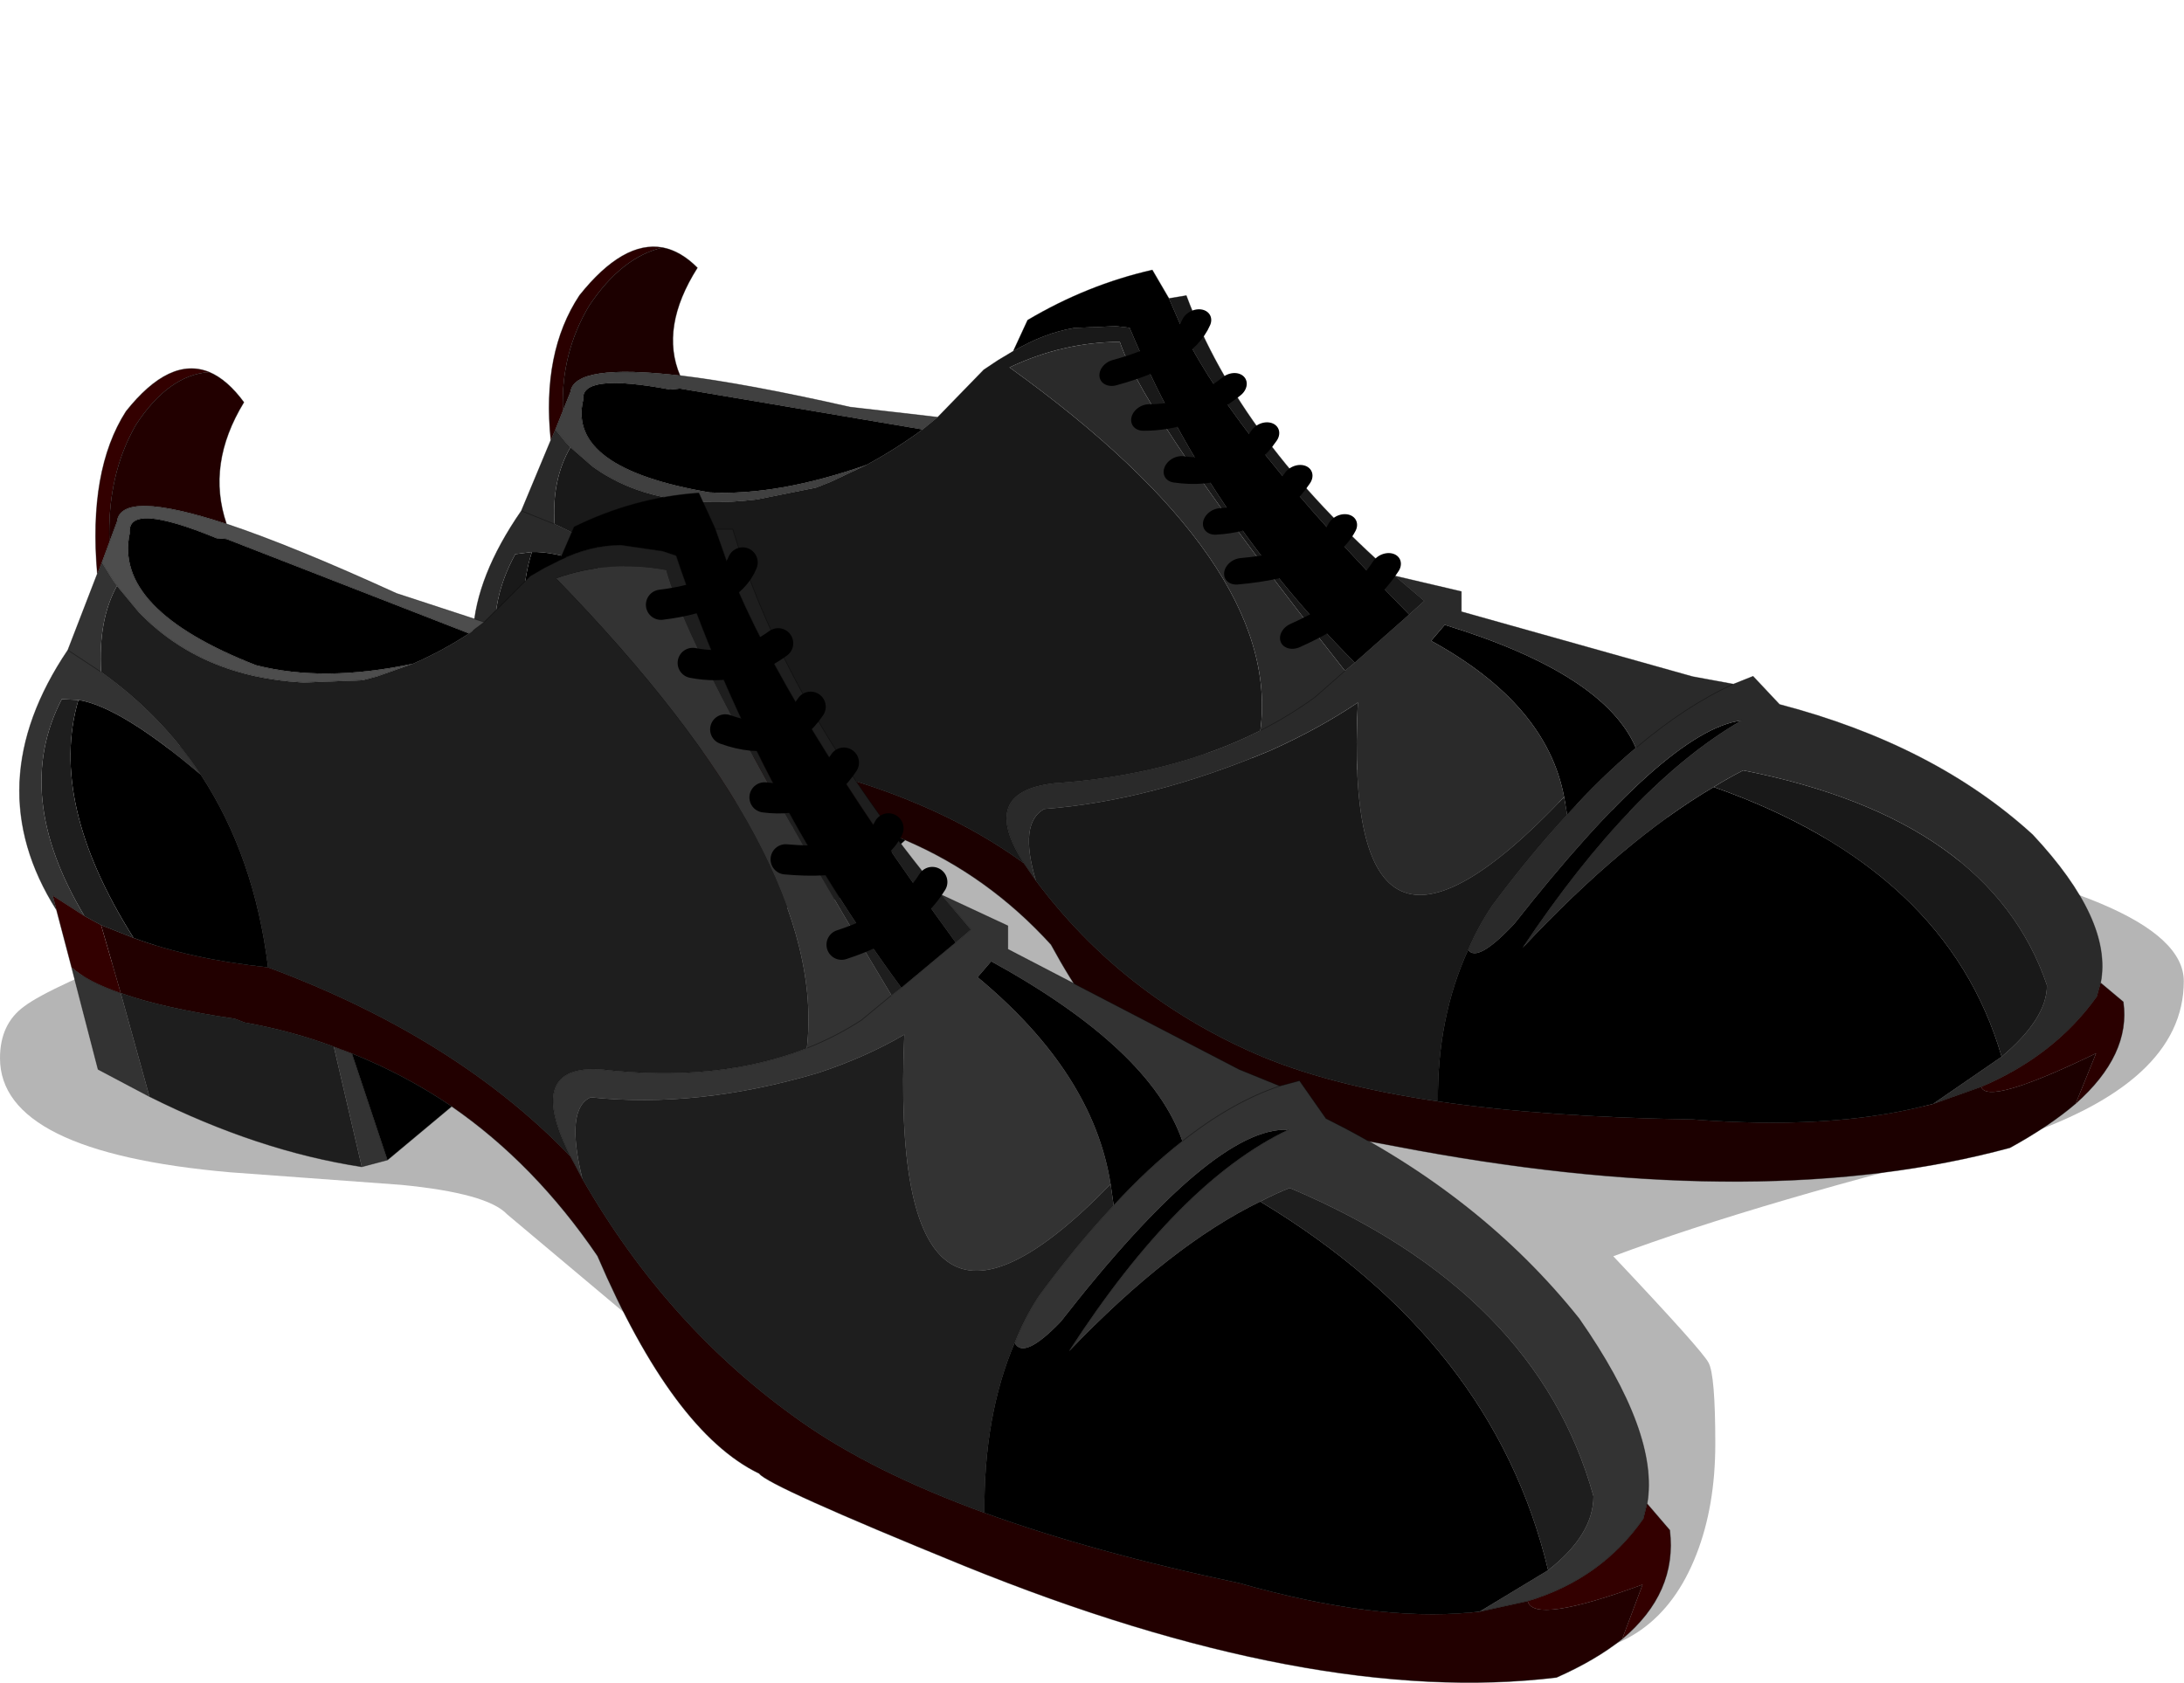 <?xml version="1.0"?>
<svg xmlns="http://www.w3.org/2000/svg" xmlns:xlink="http://www.w3.org/1999/xlink" width="347.7px" height="268px"><g transform="matrix(1, 0, 0, 1, -106.6, -268.95)"><use xlink:href="#object-0" width="144.5" height="67.8" transform="matrix(2.406, 0, 0, 2.229, 106.6, 381.4)" filter="url(#filter-object-0)"/><use xlink:href="#object-2" width="109.25" height="87" transform="matrix(2.406, -0.402, 0, 2.074, 181.9, 312.9)"/><use xlink:href="#object-4" width="109.25" height="87" transform="matrix(2.406, 0, 0, 2.406, 109.7, 327.6)"/></g><defs><g transform="matrix(1, 0, 0, 1, 0, 0)" id="object-0"><use xlink:href="#object-1" width="144.5" height="67.8" transform="matrix(1, 0, 0, 1, 0, 0)"/></g><g transform="matrix(1, 0, 0, 1, 0, 0)" id="object-1"><path fill-rule="evenodd" fill="#000000" fill-opacity="0.29" stroke="none" d="M133 31Q116.55 35.35 106.75 39.3Q112.65 46.05 113.05 46.9Q113.5 47.75 113.5 52.7Q113.5 57.15 112.25 60.6Q109.65 67.8 102.75 67.8Q91.05 67.8 73.35 63.15Q52 57.55 47.75 50.1Q46.4 47.8 41.05 43.1L33.55 36.3Q32.25 34.8 26.55 34.2L15.2 33.3Q0 31.85 0 25.15Q0 22.7 1.6 21.45Q3.25 20.1 10.3 17.1Q9.35 14.15 7.7 12.55Q6.5 11.4 6.5 9.2Q6.5 0.25 32.35 0Q52.2 -0.2 94.25 5.1Q98.4 6.45 122.5 9.65Q144.5 13.55 144.5 19.65Q144.5 27 133 31"/></g><g transform="matrix(1, 0, 0, 1, 0, 0)" id="object-2"><use xlink:href="#object-3" width="109.25" height="87" transform="matrix(1, 0, 0, 1, 0, 0)"/></g><g transform="matrix(1, 0, 0, 1, 0, 0)" id="object-3"><path fill-rule="evenodd" fill="#2a2a2a" stroke="none" d="M61 34.85L65.4 36.9L65.4 38.45L80.7 46.4L83.4 47.5L84.7 47.15L86.45 49.65Q96.7 54.75 103.2 62.9Q108.5 70.5 107.7 75.15L107.45 76.15Q104.65 80.15 99.8 81.6L96.6 82.3L101.15 79.55Q104.15 77.2 104.15 74.65Q100.4 61.15 84.05 54.25Q83.05 54.65 82.1 55.15Q76.15 58.05 69.45 65.05Q76.7 53.85 83.95 50.4Q79 50.15 68.9 63.1Q66.45 65.65 65.85 64.5Q66.5 62.85 67.45 61.4Q69.95 58 72.4 55.4Q74.7 52.9 76.95 51.15Q74.85 45.05 64.3 39.25L63.4 40.3Q71.05 46.65 72.2 54Q57.45 69.2 58.55 44.1Q56 45.6 52.8 46.65Q44.85 49 37.8 48.25Q36.1 49 37.25 53.65L36.45 52.15Q33.4 46.1 38.45 46.4Q46.2 47.3 52.1 45Q54 44.25 55.7 43.15L57.7 41.5L58.35 41L61.95 38L62.95 37.15L61 34.85M24.35 52.4L22.65 52.85L20.8 44.9L22 45.35L24.35 52.4M8.6 48.2L5.2 46.4L3.45 39.65Q4.5 40.6 6.7 41.35L8.6 48.2M2.45 35.85Q-2.8 27.55 3.2 18.65L5.15 13.6L5.45 12.85L6.1 13.9L6.3 14.2L6.45 14.4Q5.2 16.65 5.4 20.1Q9.4 22.95 12 26.9Q6.7 22.4 3.9 21.95L2.8 21.9Q-0.5 28.25 4.3 36.25L2.2 34.9L2.45 35.85M57.7 41.5L55.7 43.15Q54 44.25 52.1 45Q53.55 32.45 35.5 13.9Q39 12.65 42.8 13.35Q44.5 19.55 57.7 41.5M83.4 47.5Q80.25 48.55 76.95 51.15Q80.25 48.55 83.4 47.5M3.2 18.65L5.4 20.1L3.2 18.65"/><path fill-rule="evenodd" fill="#2a0000" stroke="none" d="M107.7 75.15L109.2 76.9Q109.7 81.05 106.05 84.1L107.4 80.5Q100.2 83.15 99.8 81.6Q104.65 80.15 107.45 76.15L107.7 75.15M3.45 39.65L2.45 35.85L2.2 34.9L4.3 36.25L5.4 36.85L6.7 41.35Q4.5 40.6 3.45 39.65M5.15 13.6Q4.55 6.75 7.05 2.85Q9.95 -0.8 12.55 0.25Q9.85 0.45 7.7 3.75Q5.8 7.05 5.95 11.5L5.45 12.85L5.15 13.6"/><path fill-rule="evenodd" fill="#1c0000" stroke="none" d="M106.05 84.1Q104.3 85.5 101.7 86.65Q85.55 88.6 62.5 79.25Q49.5 73.95 48.95 73.15Q43.25 70.4 38.25 58.75Q34.1 52.65 28.6 48.85Q25.5 46.75 22 45.35L20.8 44.9Q18 43.85 14.9 43.3L14.25 43.05Q9.5 42.35 6.7 41.35L5.4 36.85L7.55 37.7Q11.3 39.1 16.45 39.65Q28.85 44.25 36.45 52.15L37.25 53.65Q42.9 63.5 51.7 69.7Q56.45 73.05 63.85 75.75Q71 78.35 80.7 80.4Q89.65 82.95 96 82.35L96.6 82.3L99.8 81.6Q100.2 83.15 107.4 80.5L106.05 84.1M12.55 0.25Q13.75 0.75 14.85 2.25Q12.35 6.35 13.7 10.3Q6.7 8 6.45 10.15L5.95 11.5Q5.8 7.05 7.7 3.75Q9.85 0.45 12.55 0.25"/><path fill-rule="evenodd" fill="#000000" stroke="none" d="M28.6 48.85L24.35 52.4L22 45.35Q25.5 46.75 28.6 48.85M35.75 12.7L36.7 10.5Q40.65 8.55 44.95 8.25L46.05 10.65L47.05 13.5Q50.55 22.35 61.95 38L58.35 41Q48.6 27.75 43.45 12.4L42.55 12.1L39.8 11.7Q37.8 11.7 35.75 12.7M72.2 54Q71.05 46.65 63.4 40.3L64.3 39.25Q74.85 45.05 76.95 51.15Q74.7 52.9 72.4 55.4L72.2 54M101.15 79.55L96.6 82.3L96 82.35Q89.65 82.95 80.7 80.4Q71 78.35 63.85 75.75Q63.8 69.3 65.85 64.5Q66.45 65.65 68.9 63.1Q79 50.15 83.95 50.4Q76.7 53.85 69.45 65.05Q76.15 58.05 82.1 55.15Q97.55 64.45 101.15 79.55M29.75 17.55Q28 18.7 26.05 19.55Q20.15 20.8 15.65 19.65Q6.2 15.95 7.3 10.9Q7.1 8.8 13.05 11.25L13.7 11.3L29.75 17.55M12 26.9Q15.55 32.3 16.45 39.65Q11.3 39.1 7.55 37.7Q1.9 28.75 3.9 21.95Q6.7 22.4 12 26.9"/><path fill-rule="evenodd" fill="#191919" stroke="none" d="M22.65 52.85Q15.8 51.8 8.6 48.2L6.7 41.35Q9.5 42.35 14.25 43.05L14.9 43.3Q18 43.85 20.8 44.9L22.65 52.85M30.75 16.8L33.8 13.75L34.75 13.2L35.75 12.7Q37.8 11.7 39.8 11.7L42.55 12.1L43.45 12.4Q48.6 27.75 58.35 41L57.7 41.5Q44.5 19.55 42.8 13.35Q39 12.65 35.5 13.9Q53.55 32.45 52.1 45Q46.2 47.3 38.45 46.4Q33.4 46.1 36.45 52.15Q28.85 44.25 16.45 39.65Q15.55 32.3 12 26.9Q9.4 22.95 5.4 20.1Q5.2 16.65 6.45 14.4L7.9 16.15Q12.05 20.45 18.8 20.8L22.7 20.65L23.65 20.4L26.05 19.55Q28 18.7 29.75 17.55L30.75 16.8M46.05 10.65L47.2 10.65Q50.75 22.45 61 34.85L62.95 37.15L61.95 38Q50.55 22.35 47.05 13.5L46.05 10.65M37.25 53.65Q36.1 49 37.8 48.25Q44.85 49 52.8 46.65Q56 45.6 58.55 44.1Q57.45 69.2 72.2 54L72.4 55.4Q69.95 58 67.45 61.4Q66.5 62.85 65.85 64.5Q63.8 69.3 63.85 75.75Q56.45 73.05 51.7 69.7Q42.9 63.5 37.25 53.65M82.1 55.15Q83.05 54.65 84.05 54.25Q100.4 61.15 104.15 74.65Q104.15 77.2 101.15 79.55Q97.55 64.45 82.1 55.15M4.3 36.25Q-0.5 28.25 2.8 21.9L3.9 21.95Q1.9 28.75 7.55 37.7L5.4 36.85L4.3 36.25"/><path fill-rule="evenodd" fill="#404040" stroke="none" d="M13.7 10.3Q18.05 11.75 24.95 14.9L30.75 16.8L29.75 17.55L13.7 11.3L13.05 11.25Q7.1 8.8 7.3 10.9Q6.2 15.95 15.65 19.65Q20.15 20.8 26.05 19.55L23.65 20.4L22.7 20.65L18.8 20.8Q12.05 20.45 7.9 16.15L6.45 14.4L6.3 14.2L6.1 13.9L5.45 12.85L5.95 11.5L6.45 10.15Q6.7 8 13.7 10.3"/><path fill="none" stroke="#000000" stroke-opacity="0.4" stroke-width="0.05" stroke-linecap="round" stroke-linejoin="round" d="M61 34.85L65.4 36.9L65.4 38.45L80.7 46.4L83.4 47.5L84.7 47.15L86.45 49.65Q96.7 54.75 103.2 62.9Q108.5 70.5 107.7 75.15L109.2 76.9Q109.7 81.05 106.05 84.1Q104.3 85.5 101.7 86.65Q85.55 88.6 62.5 79.25Q49.5 73.95 48.95 73.15Q43.25 70.4 38.25 58.75Q34.1 52.65 28.6 48.85L24.35 52.4L22.65 52.85Q15.8 51.8 8.6 48.2L5.2 46.4L3.45 39.65L2.45 35.85Q-2.8 27.55 3.2 18.65L5.15 13.6Q4.55 6.75 7.05 2.85Q9.95 -0.8 12.55 0.25Q13.75 0.75 14.85 2.25Q12.35 6.35 13.7 10.3Q18.05 11.75 24.95 14.9L30.75 16.8L33.8 13.75L34.75 13.2L35.75 12.7L36.7 10.5Q40.65 8.55 44.95 8.25L46.05 10.65L47.2 10.65Q50.75 22.45 61 34.85L62.95 37.15L61.95 38L58.35 41L57.7 41.5L55.7 43.15Q54 44.25 52.1 45Q46.2 47.3 38.45 46.4Q33.4 46.1 36.45 52.15L37.25 53.65Q42.9 63.5 51.7 69.7Q56.45 73.05 63.85 75.75Q71 78.35 80.7 80.4Q89.65 82.95 96 82.35M76.95 51.15Q80.25 48.55 83.4 47.5M96.6 82.3L99.8 81.6Q104.65 80.15 107.45 76.15L107.7 75.15M58.35 41Q48.6 27.75 43.45 12.4L42.55 12.1L39.8 11.7Q37.8 11.7 35.75 12.7M61.95 38Q50.55 22.35 47.05 13.5L46.05 10.65M29.75 17.55Q28 18.7 26.05 19.55L23.65 20.4L22.7 20.65L18.8 20.8Q12.05 20.45 7.9 16.15L6.45 14.4L6.3 14.2L6.1 13.9L5.45 12.85L5.15 13.6M5.4 20.1Q9.4 22.95 12 26.9Q15.55 32.3 16.45 39.65Q28.85 44.25 36.45 52.15M29.75 17.55L30.75 16.8M26.05 19.55Q20.15 20.8 15.65 19.65Q6.2 15.95 7.3 10.9Q7.1 8.8 13.05 11.25L13.7 11.3L29.75 17.55M5.95 11.5L6.45 10.15Q6.7 8 13.7 10.3M5.95 11.5Q5.8 7.05 7.7 3.75Q9.85 0.45 12.55 0.25M5.45 12.85L5.95 11.5M5.4 20.1L3.2 18.65M5.4 36.85L4.3 36.25L2.2 34.9L2.45 35.85M6.7 41.35Q4.5 40.6 3.45 39.65M6.7 41.35Q9.5 42.35 14.25 43.05L14.9 43.3Q18 43.85 20.8 44.9L22 45.35Q25.5 46.75 28.6 48.85M16.45 39.65Q11.3 39.1 7.55 37.7L5.4 36.85M72.4 55.4Q69.95 58 67.45 61.4Q66.5 62.85 65.85 64.5Q63.8 69.3 63.85 75.75M83.95 50.4Q76.7 53.85 69.45 65.05M72.4 55.4Q74.7 52.9 76.95 51.15M24.35 52.4L22 45.35"/><path fill="none" stroke="#000000" stroke-width="2" stroke-linecap="round" stroke-linejoin="round" d="M47.85 12.85Q46.95 15.1 42.45 15.65M50.2 18.2Q47.6 20.1 44.55 19.5M52.35 22.4Q50.45 25.25 46.7 23.9M54.55 26.1Q52.75 28.85 49.3 28.4M60.4 34Q58.7 36.75 54.4 38.15M57.5 30.45Q56.25 33 50.7 32.5"/></g><g transform="matrix(1, 0, 0, 1, 0, 0)" id="object-4"><use xlink:href="#object-5" width="109.25" height="87" transform="matrix(1, 0, 0, 1, 0, 0)"/></g><g transform="matrix(1, 0, 0, 1, 0, 0)" id="object-5"><path fill-rule="evenodd" fill="#333333" stroke="none" d="M61 34.85L65.4 36.9L65.4 38.45L80.7 46.4L83.4 47.5L84.7 47.15L86.45 49.65Q96.7 54.75 103.2 62.9Q108.5 70.5 107.7 75.15L107.45 76.15Q104.65 80.15 99.8 81.6L96.6 82.3L101.15 79.55Q104.15 77.2 104.15 74.65Q100.4 61.15 84.05 54.25Q83.05 54.65 82.1 55.15Q76.15 58.05 69.45 65.05Q76.7 53.85 83.95 50.4Q79 50.15 68.9 63.1Q66.45 65.65 65.85 64.5Q66.5 62.85 67.45 61.4Q69.95 58 72.4 55.4Q74.7 52.9 76.95 51.15Q74.85 45.05 64.3 39.25L63.4 40.3Q71.05 46.65 72.2 54Q57.45 69.2 58.55 44.1Q56 45.6 52.8 46.65Q44.85 49 37.8 48.25Q36.1 49 37.25 53.65L36.45 52.15Q33.4 46.1 38.45 46.4Q46.2 47.3 52.1 45Q54 44.25 55.7 43.15L57.7 41.5L58.35 41L61.95 38L62.95 37.15L61 34.85M24.35 52.4L22.65 52.85L20.8 44.9L22 45.35L24.35 52.4M8.6 48.2L5.2 46.4L3.45 39.65Q4.5 40.6 6.7 41.35L8.6 48.2M2.45 35.85Q-2.8 27.55 3.2 18.65L5.15 13.6L5.45 12.85L6.1 13.9L6.3 14.2L6.45 14.4Q5.2 16.65 5.4 20.1Q9.4 22.95 12 26.9Q6.7 22.4 3.9 21.95L2.8 21.9Q-0.5 28.25 4.3 36.25L2.2 34.9L2.45 35.85M57.7 41.5L55.7 43.15Q54 44.25 52.1 45Q53.55 32.45 35.5 13.9Q39 12.65 42.8 13.35Q44.5 19.55 57.7 41.5M83.4 47.5Q80.25 48.55 76.95 51.15Q80.25 48.55 83.4 47.5M3.2 18.65L5.4 20.1L3.2 18.65"/><path fill-rule="evenodd" fill="#330000" stroke="none" d="M107.7 75.15L109.2 76.9Q109.7 81.05 106.05 84.1L107.4 80.5Q100.2 83.15 99.8 81.6Q104.65 80.15 107.45 76.15L107.7 75.15M3.45 39.65L2.45 35.85L2.2 34.9L4.3 36.25L5.4 36.85L6.7 41.35Q4.5 40.6 3.45 39.65M5.15 13.6Q4.55 6.75 7.05 2.85Q9.95 -0.8 12.55 0.25Q9.85 0.45 7.7 3.75Q5.8 7.05 5.95 11.5L5.45 12.85L5.15 13.6"/><path fill-rule="evenodd" fill="#220000" stroke="none" d="M106.05 84.1Q104.3 85.5 101.7 86.65Q85.55 88.6 62.5 79.25Q49.5 73.95 48.95 73.15Q43.25 70.4 38.25 58.75Q34.1 52.65 28.6 48.85Q25.5 46.75 22 45.35L20.8 44.9Q18 43.85 14.9 43.3L14.25 43.05Q9.5 42.35 6.7 41.35L5.4 36.85L7.55 37.7Q11.3 39.1 16.45 39.65Q28.85 44.25 36.45 52.15L37.25 53.65Q42.9 63.5 51.7 69.7Q56.45 73.05 63.85 75.75Q71 78.35 80.7 80.4Q89.65 82.95 96 82.35L96.6 82.3L99.8 81.6Q100.2 83.15 107.4 80.5L106.05 84.1M12.55 0.25Q13.75 0.75 14.85 2.25Q12.35 6.35 13.7 10.3Q6.7 8 6.45 10.15L5.95 11.5Q5.8 7.05 7.7 3.75Q9.85 0.45 12.55 0.25"/><path fill-rule="evenodd" fill="#000000" stroke="none" d="M28.6 48.85L24.35 52.4L22 45.35Q25.5 46.75 28.6 48.85M35.75 12.7L36.7 10.5Q40.65 8.55 44.95 8.25L46.05 10.65L47.05 13.5Q50.55 22.35 61.95 38L58.35 41Q48.6 27.75 43.45 12.4L42.55 12.1L39.8 11.7Q37.8 11.7 35.75 12.7M72.2 54Q71.05 46.65 63.4 40.3L64.3 39.25Q74.85 45.05 76.95 51.15Q74.7 52.9 72.4 55.4L72.2 54M101.15 79.55L96.6 82.3L96 82.35Q89.65 82.95 80.7 80.4Q71 78.35 63.85 75.75Q63.8 69.3 65.85 64.5Q66.45 65.65 68.9 63.1Q79 50.15 83.95 50.4Q76.7 53.85 69.45 65.05Q76.15 58.05 82.1 55.15Q97.55 64.45 101.15 79.55M29.75 17.55Q28 18.7 26.05 19.55Q20.15 20.8 15.65 19.65Q6.2 15.95 7.3 10.9Q7.1 8.8 13.05 11.25L13.7 11.3L29.75 17.55M12 26.9Q15.55 32.3 16.45 39.65Q11.3 39.1 7.55 37.7Q1.9 28.75 3.9 21.95Q6.7 22.4 12 26.9"/><path fill-rule="evenodd" fill="#1e1e1e" stroke="none" d="M22.65 52.85Q15.8 51.8 8.6 48.2L6.7 41.35Q9.5 42.35 14.25 43.05L14.9 43.3Q18 43.85 20.8 44.9L22.65 52.85M30.75 16.8L33.8 13.75L34.75 13.2L35.75 12.7Q37.8 11.7 39.8 11.7L42.55 12.1L43.45 12.4Q48.6 27.75 58.35 41L57.7 41.5Q44.5 19.55 42.8 13.35Q39 12.65 35.5 13.9Q53.55 32.45 52.1 45Q46.2 47.3 38.45 46.4Q33.4 46.1 36.45 52.15Q28.85 44.25 16.45 39.65Q15.55 32.3 12 26.9Q9.4 22.95 5.4 20.1Q5.2 16.65 6.45 14.4L7.9 16.15Q12.05 20.45 18.8 20.8L22.7 20.65L23.65 20.4L26.05 19.55Q28 18.7 29.75 17.55L30.75 16.8M46.05 10.65L47.2 10.65Q50.75 22.45 61 34.85L62.95 37.15L61.95 38Q50.55 22.35 47.05 13.5L46.05 10.65M37.25 53.65Q36.1 49 37.8 48.25Q44.85 49 52.8 46.65Q56 45.6 58.55 44.1Q57.45 69.2 72.2 54L72.4 55.4Q69.95 58 67.45 61.4Q66.5 62.85 65.85 64.5Q63.8 69.3 63.85 75.75Q56.45 73.05 51.7 69.7Q42.9 63.5 37.25 53.65M82.1 55.15Q83.05 54.65 84.05 54.25Q100.4 61.15 104.15 74.65Q104.15 77.2 101.15 79.55Q97.55 64.45 82.1 55.15M4.3 36.25Q-0.5 28.25 2.8 21.9L3.9 21.95Q1.9 28.75 7.55 37.7L5.4 36.85L4.3 36.25"/><path fill-rule="evenodd" fill="#4d4d4d" stroke="none" d="M13.7 10.3Q18.05 11.75 24.95 14.9L30.75 16.8L29.75 17.55L13.7 11.3L13.05 11.25Q7.1 8.8 7.3 10.9Q6.2 15.95 15.65 19.65Q20.15 20.8 26.05 19.55L23.65 20.4L22.7 20.65L18.8 20.8Q12.05 20.45 7.9 16.15L6.45 14.4L6.3 14.2L6.1 13.9L5.45 12.85L5.95 11.5L6.45 10.15Q6.7 8 13.7 10.3"/><path fill="none" stroke="#000000" stroke-opacity="0.4" stroke-width="0.05" stroke-linecap="round" stroke-linejoin="round" d="M61 34.85L65.4 36.9L65.4 38.45L80.7 46.4L83.4 47.5L84.7 47.15L86.45 49.65Q96.7 54.75 103.2 62.9Q108.5 70.5 107.7 75.15L109.2 76.9Q109.7 81.05 106.05 84.1Q104.3 85.5 101.7 86.65Q85.55 88.6 62.5 79.25Q49.5 73.95 48.95 73.15Q43.25 70.4 38.25 58.75Q34.1 52.65 28.6 48.85L24.35 52.4L22.65 52.85Q15.8 51.8 8.6 48.2L5.2 46.4L3.45 39.65L2.45 35.85Q-2.8 27.55 3.2 18.65L5.15 13.6Q4.55 6.75 7.05 2.85Q9.95 -0.8 12.55 0.25Q13.75 0.75 14.85 2.25Q12.35 6.35 13.7 10.3Q18.05 11.75 24.95 14.9L30.75 16.8L33.8 13.75L34.75 13.2L35.75 12.7L36.7 10.5Q40.65 8.55 44.95 8.25L46.05 10.65L47.2 10.65Q50.75 22.45 61 34.85L62.95 37.15L61.95 38L58.35 41L57.7 41.5L55.7 43.15Q54 44.25 52.1 45Q46.2 47.3 38.45 46.4Q33.4 46.1 36.45 52.15L37.25 53.65Q42.9 63.5 51.7 69.7Q56.45 73.05 63.85 75.75Q71 78.35 80.7 80.4Q89.65 82.95 96 82.35M76.95 51.15Q80.25 48.55 83.4 47.5M96.6 82.3L99.8 81.6Q104.65 80.15 107.45 76.15L107.7 75.15M58.35 41Q48.6 27.75 43.45 12.4L42.55 12.1L39.8 11.7Q37.8 11.7 35.75 12.7M61.95 38Q50.55 22.35 47.05 13.5L46.05 10.65M29.75 17.55Q28 18.7 26.05 19.55L23.65 20.4L22.7 20.65L18.8 20.8Q12.05 20.45 7.9 16.15L6.45 14.4L6.3 14.2L6.1 13.9L5.45 12.85L5.15 13.6M5.4 20.1Q9.4 22.95 12 26.9Q15.55 32.3 16.45 39.65Q28.85 44.25 36.45 52.15M29.75 17.55L30.75 16.8M26.05 19.55Q20.15 20.8 15.65 19.65Q6.2 15.95 7.3 10.9Q7.1 8.8 13.05 11.25L13.7 11.3L29.75 17.55M5.95 11.5L6.45 10.15Q6.7 8 13.7 10.3M5.95 11.5Q5.8 7.05 7.7 3.75Q9.85 0.45 12.55 0.25M5.45 12.85L5.95 11.5M5.4 20.1L3.2 18.65M5.4 36.85L4.3 36.25L2.2 34.9L2.45 35.85M6.7 41.35Q4.5 40.6 3.45 39.65M6.7 41.35Q9.5 42.35 14.25 43.05L14.9 43.3Q18 43.85 20.8 44.9L22 45.35Q25.5 46.75 28.6 48.85M16.45 39.65Q11.3 39.1 7.55 37.7L5.4 36.85M72.4 55.4Q69.95 58 67.45 61.4Q66.5 62.85 65.85 64.5Q63.8 69.3 63.85 75.75M83.95 50.4Q76.7 53.85 69.45 65.05M72.4 55.4Q74.7 52.9 76.95 51.15M24.35 52.4L22 45.35"/><path fill="none" stroke="#000000" stroke-width="2" stroke-linecap="round" stroke-linejoin="round" d="M47.85 12.85Q46.95 15.1 42.45 15.65M50.2 18.2Q47.6 20.1 44.55 19.5M52.35 22.4Q50.45 25.25 46.7 23.9M54.55 26.1Q52.75 28.85 49.3 28.4M60.4 34Q58.7 36.75 54.4 38.15M57.5 30.45Q56.25 33 50.7 32.5"/></g></defs><filter id="filter-object-0" filterUnits="userSpaceOnUse" width="186.07" height="109.37" x="-20.785" y="-20.785"><feGaussianBlur in="SourceGraphic" result="filter1" id="filter1" stdDeviation="6.928 6.928"/></filter></svg>

